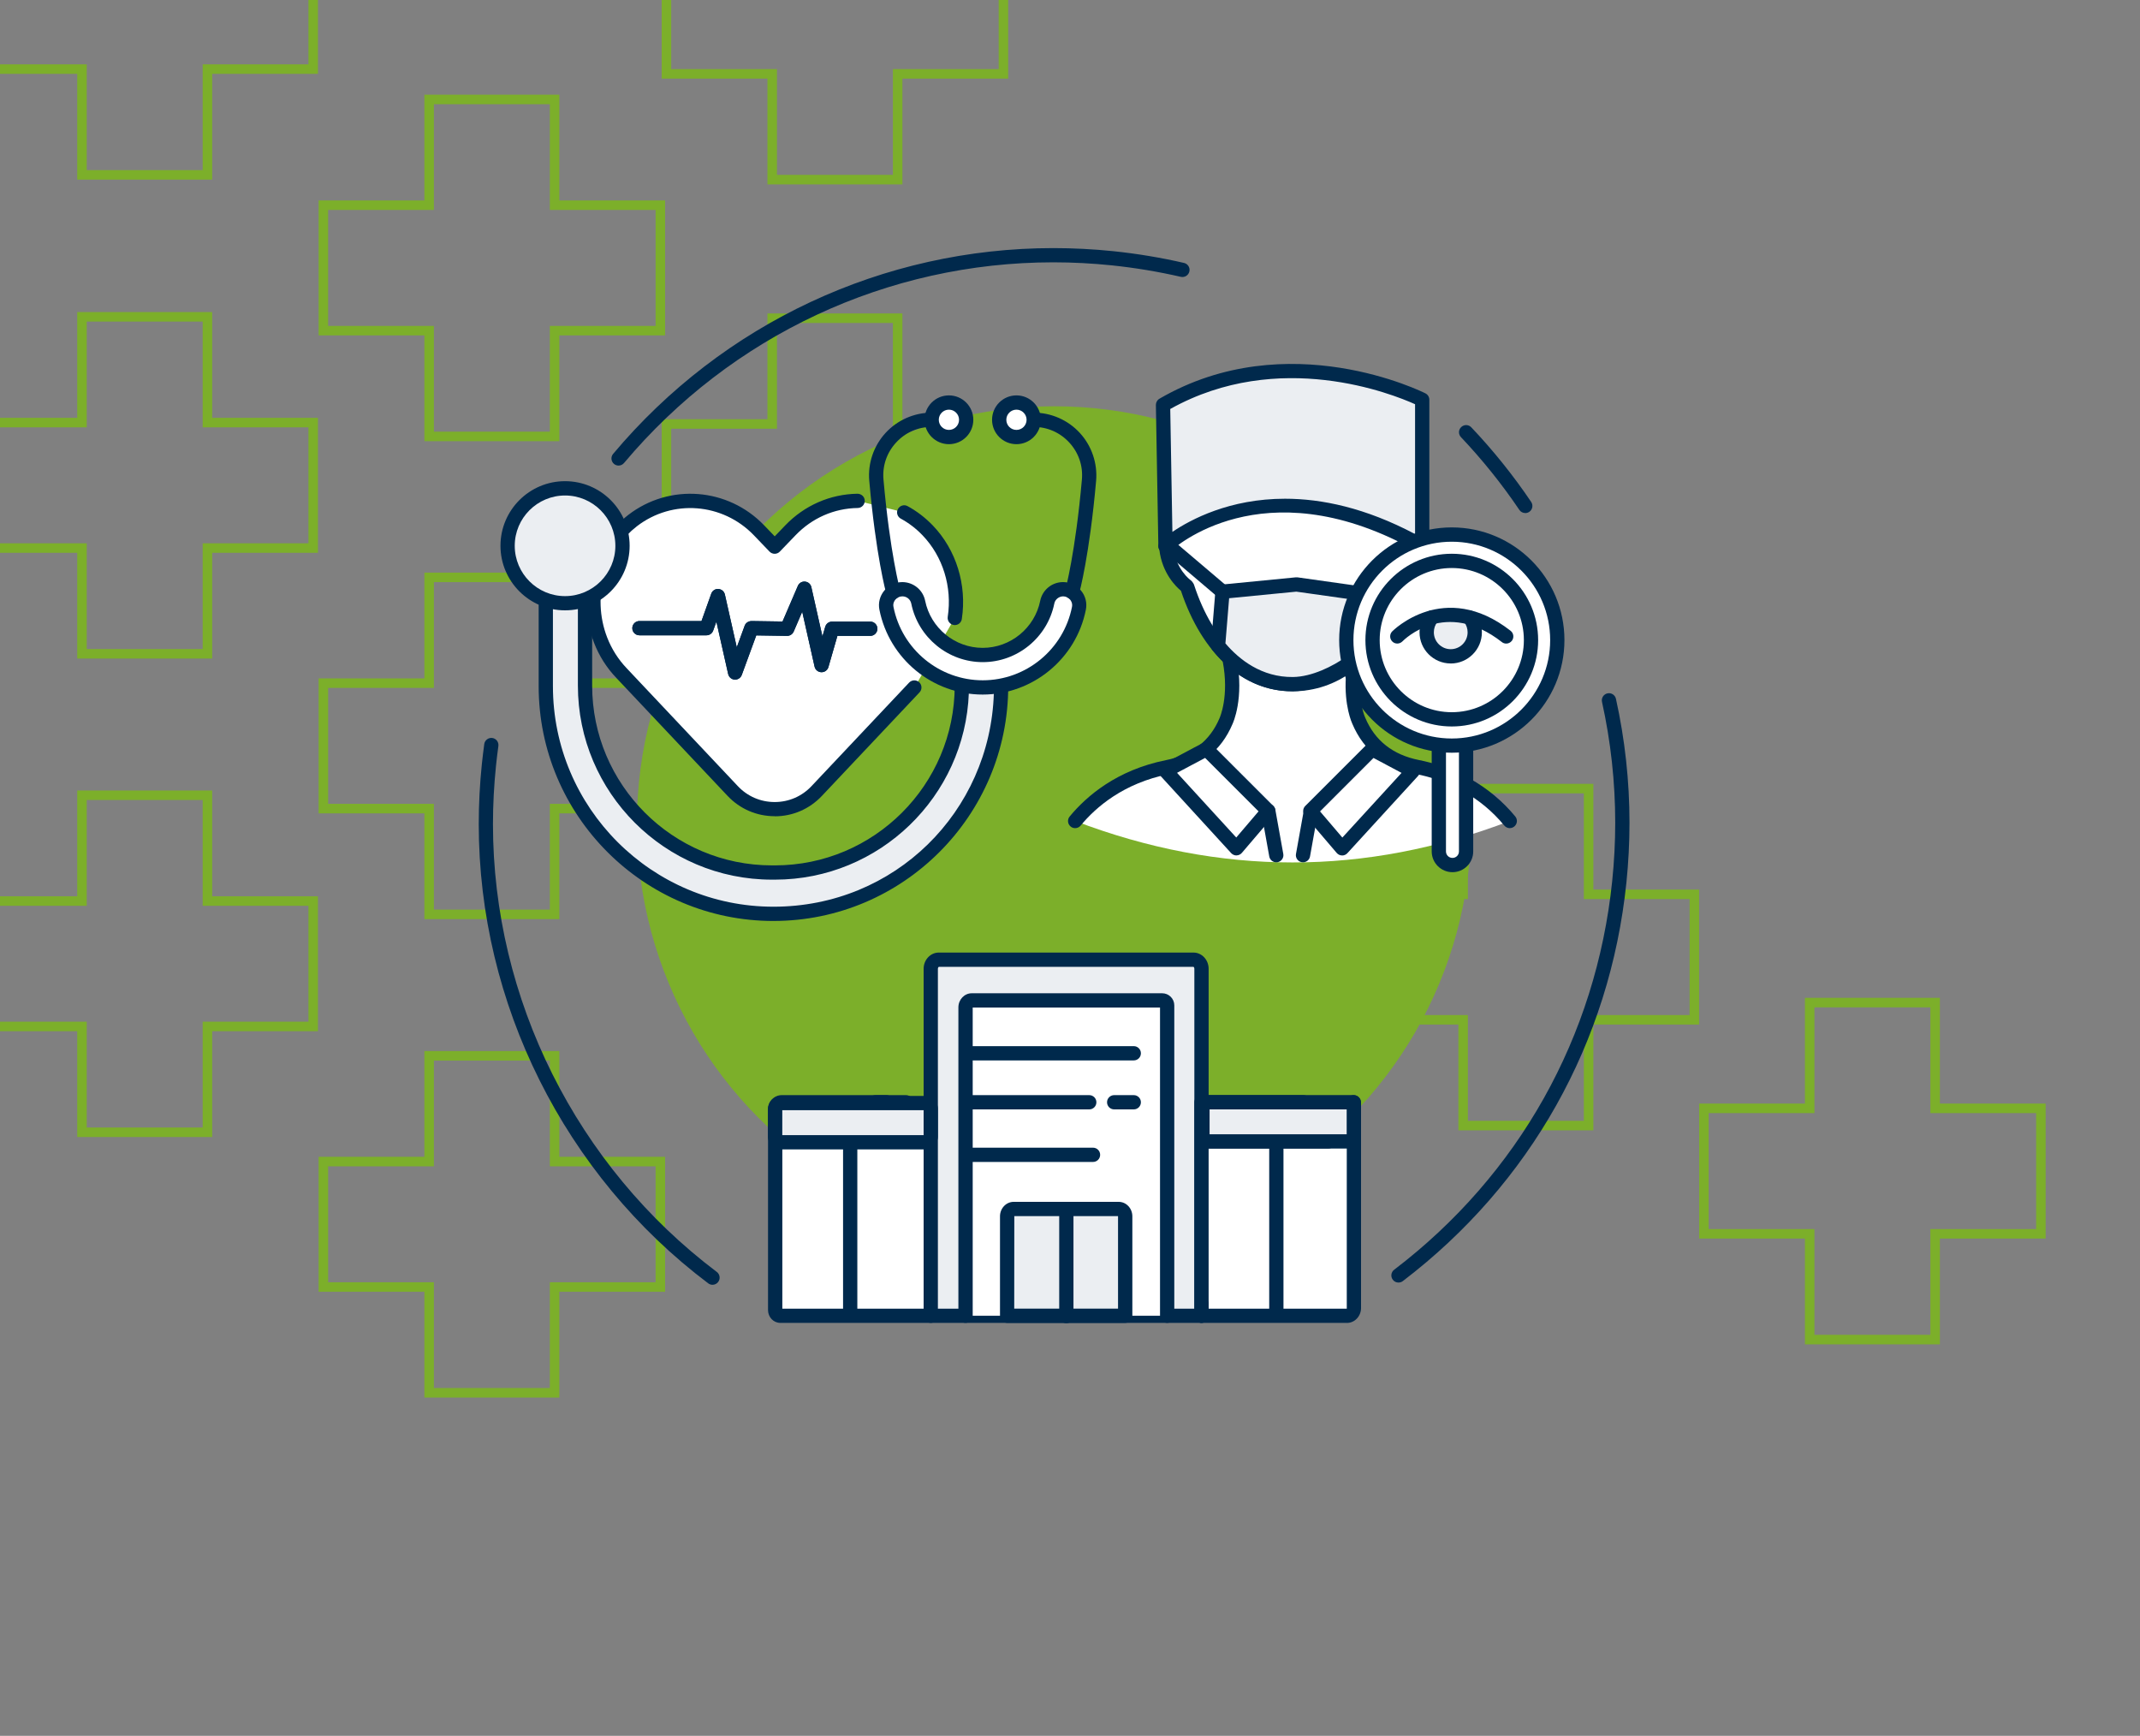 <?xml version="1.0" encoding="UTF-8"?><svg id="Base_Layer" xmlns="http://www.w3.org/2000/svg" width="450" height="365" viewBox="0 0 450 365"><rect x="0" y="0" width="450" height="365" fill="#808080" stroke="none"/><g><polygon points="210 14.53 187.76 14.53 187.76 36.77 163.38 36.77 163.38 14.53 141.14 14.53 141.14 0 139.14 0 139.14 16.53 161.38 16.53 161.38 38.77 189.76 38.77 189.76 16.53 212 16.53 212 0 210 0 210 14.53" style="fill:#7caf2a;"/><polygon points="0 89.86 18.24 89.86 18.24 67.62 42.62 67.62 42.62 89.86 64.86 89.86 64.86 114.24 42.62 114.24 42.62 136.48 18.24 136.48 18.24 114.24 0 114.24 0 116.24 16.24 116.24 16.24 138.48 44.62 138.48 44.62 116.24 66.86 116.24 66.86 87.86 44.62 87.86 44.62 65.62 16.24 65.62 16.24 87.86 0 87.86 0 89.86" style="fill:#7caf2a;"/><polygon points="0 13.53 0 15.53 16.24 15.53 16.24 37.77 44.62 37.77 44.62 15.53 66.86 15.53 66.86 0 64.86 0 64.86 13.53 42.62 13.53 42.62 35.77 18.24 35.77 18.24 13.53 0 13.53" style="fill:#7caf2a;"/><polygon points="0 190.47 18.24 190.47 18.24 168.22 42.62 168.22 42.62 190.47 64.86 190.47 64.86 214.84 42.62 214.84 42.62 237.09 18.24 237.09 18.24 214.84 0 214.84 0 216.84 16.24 216.84 16.24 239.09 44.62 239.09 44.62 216.84 66.86 216.84 66.86 188.47 44.62 188.47 44.62 166.22 16.24 166.22 16.24 188.47 0 188.47 0 190.47" style="fill:#7caf2a;"/><path d="M262.62,110.91h-28.38v22.24h-22.24v28.38h22.24v22.24h28.38v-22.24h22.24v-28.38h-22.24v-22.24Zm20.24,24.24v24.38h-22.24v22.24h-24.38v-22.24h-22.24v-24.38h22.24v-22.24h24.38v22.24h22.24Z" style="fill:#7caf2a;"/><path d="M189.76,138.77v-22.24h22.24v-28.38h-22.24v-22.24h-28.38v22.24h-22.24v28.38h22.24v22.24h28.38Zm-48.62-24.24v-24.38h22.24v-22.24h24.38v22.24h22.24v24.38h-22.24v22.24h-24.38v-22.24h-22.24Z" style="fill:#7caf2a;"/><path d="M89.24,19.91v22.24h-22.24v28.38h22.24v22.24h28.38v-22.24h22.24v-28.38h-22.24V19.91h-28.38Zm48.62,24.24v24.38h-22.24v22.24h-24.38v-22.24h-22.24v-24.38h22.24V21.91h24.38v22.24h22.24Z" style="fill:#7caf2a;"/><path d="M117.62,193.27v-22.24h22.24v-28.38h-22.24v-22.24h-28.38v22.24h-22.24v28.38h22.24v22.24h28.38Zm-48.62-24.24v-24.38h22.24v-22.24h24.38v22.24h22.24v24.38h-22.24v22.24h-24.38v-22.24h-22.24Z" style="fill:#7caf2a;"/><path d="M117.62,221.01h-28.38v22.24h-22.24v28.38h22.24v22.24h28.38v-22.24h22.24v-28.38h-22.24v-22.24Zm20.24,24.24v24.38h-22.24v22.24h-24.38v-22.24h-22.24v-24.38h22.24v-22.24h24.38v22.24h22.24Z" style="fill:#7caf2a;"/></g><g><path d="M306.67,237.68h28.38s0-22.24,0-22.24h22.24s0-28.38,0-28.38h-22.24s0-22.24,0-22.24h-28.38s0,22.24,0,22.24h-22.24s0,28.38,0,28.38h22.24s0,22.24,0,22.24Zm-20.24-24.24v-24.38s22.24,0,22.24,0v-22.24s24.38,0,24.38,0v22.24s22.24,0,22.24,0v24.38s-22.24,0-22.24,0v22.24s-24.38,0-24.38,0v-22.24s-22.24,0-22.24,0Z" style="fill:#7caf2a;"/><path d="M379.54,209.82v22.24s-22.24,0-22.24,0v28.38s22.24,0,22.24,0v22.24s28.38,0,28.38,0v-22.24s22.24,0,22.24,0v-28.38s-22.24,0-22.24,0v-22.24s-28.38,0-28.38,0Zm48.62,24.24v24.38s-22.24,0-22.24,0v22.24s-24.38,0-24.38,0v-22.24s-22.24,0-22.24,0v-24.38s22.24,0,22.24,0v-22.24s24.38,0,24.38,0v22.24s22.24,0,22.24,0Z" style="fill:#7caf2a;"/></g><g><g><g><path d="M149.83,270.16c-.31,0-.63-.1-.9-.3-30.22-22.77-48.26-58.87-48.26-96.56,0-4.18,.22-8.42,.65-12.6,.15-1.41,.32-2.83,.51-4.24,.11-.82,.88-1.39,1.69-1.28,.82,.11,1.39,.87,1.28,1.69-.19,1.37-.36,2.76-.5,4.14-.42,4.08-.64,8.21-.64,12.29,0,36.75,17.6,71.95,47.07,94.16,.66,.5,.79,1.44,.29,2.1-.29,.39-.74,.6-1.2,.6Z" style="fill:#00294c;"/><path d="M294.07,269.69c-.45,0-.9-.2-1.19-.59-.5-.66-.38-1.6,.28-2.1,26.18-19.95,42.46-48.97,45.85-81.7,.42-4.08,.64-8.22,.64-12.29,0-8.55-.94-17.11-2.78-25.42-.18-.81,.33-1.61,1.14-1.79,.81-.18,1.61,.33,1.79,1.14,1.89,8.53,2.85,17.3,2.85,26.07,0,4.17-.22,8.41-.65,12.6-3.47,33.56-20.17,63.31-47.01,83.77-.27,.21-.59,.31-.91,.31Z" style="fill:#00294c;"/><path d="M320.73,107.88c-.48,0-.96-.23-1.24-.66-3.65-5.41-7.79-10.56-12.28-15.3-.57-.6-.55-1.55,.06-2.12,.6-.57,1.55-.55,2.12,.06,4.61,4.86,8.85,10.14,12.59,15.69,.46,.69,.28,1.62-.4,2.08-.26,.17-.55,.26-.84,.26Z" style="fill:#00294c;"/><path d="M130.07,97.9c-.34,0-.68-.12-.96-.35-.63-.53-.72-1.48-.18-2.11,23.09-27.5,56.84-43.27,92.59-43.27,4.18,0,8.42,.22,12.6,.65,5,.52,10,1.35,14.86,2.47,.81,.19,1.31,.99,1.12,1.8s-.99,1.31-1.8,1.12c-4.74-1.09-9.62-1.9-14.5-2.41-4.08-.42-8.21-.64-12.29-.64-34.86,0-67.77,15.38-90.29,42.2-.3,.35-.72,.54-1.15,.54Z" style="fill:#00294c;"/></g><circle cx="221.65" cy="173.15" r="87.72" style="fill:#7caf2a;"/></g><g><path d="M192.29,144.55l-20.53,21.77c-4.8,5.09-12.89,5.09-17.69,0l-23.32-24.73c-1.99-2.07-3.47-4.46-4.47-7.02-1.79-4.62-1.97-9.77-.53-14.49,.95-3.14,2.62-6.08,5-8.56,.72-.75,1.48-1.43,2.28-2.05,7.98-6.15,19.38-5.47,26.6,2.05l3.29,3.43,3.29-3.43c3.9-4.06,9.01-6.12,14.14-6.2l9.8,2.42c1.78,.97,3.44,2.23,4.93,3.78,4.79,4.99,6.69,11.9,5.7,18.42l-8.49,14.61Z" style="fill:#fff;"/><path d="M154.59,142.91s-.06,0-.1,0c-.66-.04-1.22-.52-1.37-1.17l-2.48-11.02-.67,1.87c-.21,.6-.78,1-1.41,1h-14.1c-.83,0-1.5-.67-1.5-1.5s.67-1.5,1.5-1.5h13.05l2.05-5.75c.22-.63,.83-1.04,1.5-.99,.67,.04,1.23,.52,1.37,1.17l2.5,11.09,1.66-4.54c.22-.6,.79-.96,1.43-.98l6.53,.1,3.22-7.49c.26-.6,.86-.97,1.52-.9,.65,.06,1.18,.53,1.32,1.16l2.33,10.36,.59-2.03c.19-.64,.77-1.08,1.44-1.08h8.03c.83,0,1.5,.67,1.5,1.5s-.67,1.5-1.5,1.5h-6.91l-1.89,6.56c-.19,.66-.82,1.11-1.49,1.08-.68-.02-1.27-.5-1.42-1.17l-2.6-11.55-1.79,4.17c-.24,.55-.78,.91-1.38,.91h-.02l-6.47-.1-3.05,8.32c-.22,.59-.78,.98-1.41,.98Z" style="fill:#00294c;"/><path d="M162.92,171.63c-3.8,0-7.33-1.52-9.94-4.29l-23.32-24.73c-2.07-2.15-3.68-4.68-4.77-7.51-1.9-4.91-2.11-10.4-.57-15.46,1.05-3.44,2.9-6.6,5.35-9.16,.76-.79,1.58-1.53,2.44-2.2,8.67-6.69,20.97-5.75,28.59,2.2l2.21,2.3,2.21-2.3c4.04-4.21,9.44-6.57,15.2-6.66,.84,.02,1.51,.65,1.52,1.48,.01,.83-.65,1.51-1.48,1.52-4.96,.07-9.6,2.11-13.08,5.74l-3.3,3.43c-.28,.29-.67,.46-1.08,.46h0c-.41,0-.8-.17-1.08-.46l-3.29-3.43c-6.57-6.84-17.14-7.65-24.6-1.9-.74,.57-1.45,1.21-2.11,1.9-2.16,2.25-3.72,4.93-4.64,7.96-1.34,4.42-1.17,9.22,.49,13.51,.95,2.45,2.35,4.65,4.15,6.53l23.33,24.74c2.03,2.16,4.79,3.35,7.75,3.35,2.96,0,5.72-1.19,7.75-3.35l20.53-21.77c.57-.6,1.52-.63,2.12-.06,.6,.57,.63,1.52,.06,2.12l-20.53,21.77c-2.61,2.76-6.13,4.29-9.93,4.29Z" style="fill:#00294c;"/><path d="M200.78,131.44c-.08,0-.15,0-.23-.02-.82-.12-1.38-.89-1.26-1.71,.96-6.29-1.02-12.7-5.3-17.15-1.35-1.41-2.89-2.59-4.57-3.5-.73-.4-1-1.31-.6-2.03,.4-.73,1.31-1,2.03-.6,1.95,1.06,3.73,2.43,5.3,4.06,4.92,5.12,7.2,12.48,6.1,19.68-.11,.74-.75,1.27-1.48,1.27Z" style="fill:#00294c;"/><path d="M154.59,142.91s-.06,0-.1,0c-.66-.04-1.22-.52-1.37-1.17l-2.48-11.02-.67,1.87c-.21,.6-.78,1-1.41,1h-14.1c-.83,0-1.5-.67-1.5-1.5s.67-1.5,1.5-1.5h13.05l2.05-5.75c.22-.63,.83-1.04,1.5-.99,.67,.04,1.23,.52,1.37,1.17l2.5,11.09,1.66-4.54c.22-.6,.79-.96,1.43-.98l6.53,.1,3.22-7.49c.26-.6,.86-.97,1.52-.9,.65,.06,1.18,.53,1.32,1.16l2.33,10.36,.59-2.03c.19-.64,.77-1.08,1.44-1.08h8.03c.83,0,1.5,.67,1.5,1.5s-.67,1.5-1.5,1.5h-6.91l-1.89,6.56c-.19,.66-.82,1.11-1.49,1.08-.68-.02-1.27-.5-1.42-1.17l-2.6-11.55-1.79,4.17c-.24,.55-.78,.91-1.38,.91h-.02l-6.47-.1-3.05,8.32c-.22,.59-.78,.98-1.41,.98Z" style="fill:#00294c;"/><path d="M123.02,123.7v20.46c0,21.71,17.6,39.31,39.31,39.31h.62c21.7,0,39.3-17.59,39.31-39.29l8.25,.11c0,26.44-21.43,47.87-47.87,47.87s-47.87-21.43-47.87-47.87v-21.55" style="fill:#ebeef2;"/><path d="M162.64,193.66c-27.22,0-49.37-22.15-49.37-49.37v-21.55c0-.83,.67-1.5,1.5-1.5s1.5,.67,1.5,1.5v21.55c0,25.57,20.8,46.37,46.37,46.37s45.56-20,46.35-44.89l-5.26-.07c-.81,21.79-18.8,39.27-40.78,39.27h-.62c-22.5,0-40.81-18.31-40.81-40.81v-20.46c0-.83,.67-1.5,1.5-1.5s1.5,.67,1.5,1.5v20.46c0,20.85,16.96,37.81,37.81,37.81h.62c20.84,0,37.8-16.95,37.81-37.79,0-.4,.16-.79,.45-1.07,.29-.28,.63-.43,1.07-.43l8.25,.11c.82,.01,1.48,.68,1.48,1.5,0,27.22-22.15,49.37-49.37,49.37Z" style="fill:#00294c;"/><path d="M223.55,123.89c2.11,.01,3.74,1.93,3.33,4-1.87,9.46-10.26,16.65-20.24,16.65s-18.38-7.19-20.25-16.65c-.41-2.07,1.22-3.99,3.33-4,1.62,0,3.02,1.13,3.34,2.72,1.28,6.32,6.89,11.12,13.57,11.12s12.3-4.8,13.57-11.12c.32-1.59,1.72-2.72,3.34-2.72" style="fill:#fff;"/><g><path d="M223.55,123.89c2.11,.01,3.74,1.93,3.33,4-1.87,9.46-10.26,16.65-20.24,16.65s-18.38-7.19-20.25-16.65c-.41-2.07,1.22-3.99,3.33-4,1.62,0,3.02,1.13,3.34,2.72,1.28,6.32,6.89,11.12,13.57,11.12s12.3-4.8,13.57-11.12c.32-1.59,1.72-2.72,3.34-2.72Z" style="fill:#fff;"/><path d="M206.64,146.05c-10.54,0-19.67-7.51-21.72-17.86-.28-1.41,.09-2.86,1.01-3.98,.93-1.14,2.32-1.8,3.79-1.81,2.35,0,4.36,1.64,4.82,3.92,1.16,5.74,6.25,9.91,12.1,9.91s10.94-4.17,12.1-9.91c.46-2.27,2.47-3.92,4.79-3.92,0,0,.02,0,.02,0,1.48,0,2.86,.67,3.79,1.81,.92,1.12,1.28,2.57,1,3.98-2.04,10.35-11.18,17.86-21.71,17.86Zm-16.9-20.65h0c-.58,0-1.12,.26-1.48,.71-.2,.25-.53,.78-.38,1.5,1.77,8.95,9.66,15.44,18.77,15.44s17-6.49,18.77-15.44c.14-.72-.18-1.25-.38-1.5-.37-.45-.91-.71-1.48-.71h0c-.86,0-1.69,.63-1.86,1.51-1.44,7.14-7.77,12.32-15.04,12.32s-13.6-5.18-15.04-12.32c-.18-.88-.96-1.51-1.85-1.51Z" style="fill:#00294c;"/></g><g><path d="M130.9,114.77c0,6.67-5.41,12.08-12.08,12.08s-12.08-5.41-12.08-12.08,5.41-12.08,12.08-12.08,12.08,5.41,12.08,12.08Z" style="fill:#ebeef2;"/><path d="M118.82,128.34c-7.49,0-13.58-6.09-13.58-13.58s6.09-13.58,13.58-13.58,13.58,6.09,13.58,13.58-6.09,13.58-13.58,13.58Zm0-24.15c-5.83,0-10.58,4.74-10.58,10.58s4.75,10.58,10.58,10.58,10.58-4.75,10.58-10.58-4.74-10.58-10.58-10.58Z" style="fill:#00294c;"/></g><path d="M187.82,125.99c-.66,0-1.26-.44-1.44-1.1-.09-.32-2.2-8.09-3.59-23.78-.33-3.67,.92-7.34,3.41-10.06,2.49-2.72,6.03-4.28,9.72-4.28,.83,0,1.5,.67,1.5,1.5s-.67,1.5-1.5,1.5c-2.89,0-5.56,1.17-7.51,3.31-1.95,2.13-2.89,4.89-2.63,7.77,1.36,15.38,3.47,23.17,3.49,23.25,.22,.8-.25,1.62-1.05,1.84-.13,.04-.27,.05-.4,.05Z" style="fill:#00294c;"/><path d="M225.46,125.99c-.13,0-.27-.02-.4-.05-.8-.22-1.27-1.05-1.05-1.84,.02-.08,2.13-7.86,3.49-23.25,.26-2.88-.68-5.64-2.63-7.77-1.95-2.13-4.62-3.31-7.51-3.31-.83,0-1.5-.67-1.5-1.5s.67-1.5,1.5-1.5c3.69,0,7.23,1.56,9.72,4.28,2.49,2.72,3.73,6.39,3.41,10.06-1.39,15.69-3.5,23.46-3.59,23.78-.18,.66-.79,1.1-1.44,1.1Z" style="fill:#00294c;"/><path d="M203.17,88.27c0,2-1.62,3.63-3.63,3.63s-3.63-1.62-3.63-3.63,1.63-3.63,3.63-3.63,3.63,1.63,3.63,3.63" style="fill:#fff;"/><path d="M199.54,93.4c-2.83,0-5.13-2.3-5.13-5.13s2.3-5.13,5.13-5.13,5.13,2.3,5.13,5.13-2.3,5.13-5.13,5.13Zm0-7.26c-1.17,0-2.13,.95-2.13,2.13s.95,2.13,2.13,2.13,2.13-.96,2.13-2.13-.96-2.13-2.13-2.13Z" style="fill:#00294c;"/><path d="M217.37,88.27c0,2-1.62,3.63-3.63,3.63s-3.63-1.62-3.63-3.63,1.63-3.63,3.63-3.63,3.63,1.63,3.63,3.63" style="fill:#fff;"/><path d="M213.74,93.4c-2.83,0-5.13-2.3-5.13-5.13s2.3-5.13,5.13-5.13,5.13,2.3,5.13,5.13-2.3,5.13-5.13,5.13Zm0-7.26c-1.17,0-2.13,.95-2.13,2.13s.95,2.13,2.13,2.13,2.13-.96,2.13-2.13-.96-2.13-2.13-2.13Z" style="fill:#00294c;"/></g><g><path d="M186.38,231.78h-22.01c-.76,0-1.38,.69-1.38,1.55v42.14c0,.67,.48,1.2,1.07,1.2h119.15c.81,0,1.46-.73,1.46-1.64v-42.19" style="fill:#fff;"/><g><path d="M195.72,276.67v-72.96c0-1.05,.76-1.91,1.69-1.91h53.55c.94,0,1.69,.85,1.69,1.91v72.96" style="fill:#ebeef2;"/><path d="M252.65,278.17c-.83,0-1.5-.67-1.5-1.5v-72.96c0-.27-.16-.41-.19-.41h-53.55s-.19,.13-.19,.41v72.96c0,.83-.67,1.5-1.5,1.5s-1.5-.67-1.5-1.5v-72.96c0-1.88,1.43-3.41,3.19-3.41h53.55c1.76,0,3.19,1.53,3.19,3.41v72.96c0,.83-.67,1.5-1.5,1.5Z" style="fill:#00294c;"/></g><path d="M283.22,278.17h-119.15c-1.42,0-2.57-1.21-2.57-2.7v-42.14c0-1.68,1.29-3.05,2.88-3.05h22.01c.83,0,1.5,.67,1.5,1.5s-.67,1.5-1.5,1.5h-21.88s0,.03,0,.05v41.85h118.69s0-.06,0-.14v-42.19c0-.83,.67-1.5,1.5-1.5s1.5,.67,1.5,1.5v42.19c0,1.73-1.33,3.14-2.96,3.14Z" style="fill:#00294c;"/><g><path d="M203.03,276.67v-64.84c0-.81,.59-1.47,1.31-1.47h40.05c.58,0,1.04,.47,1.04,1.04v65.27" style="fill:#fff;"/><path d="M245.43,278.17c-.83,0-1.5-.67-1.5-1.5v-64.81h-39.39v64.81c0,.83-.68,1.5-1.51,1.5s-1.5-.67-1.5-1.5v-64.84c0-1.64,1.26-2.97,2.81-2.97h40.05c1.4,0,2.54,1.14,2.54,2.54v65.27c0,.83-.67,1.5-1.5,1.5Z" style="fill:#00294c;"/></g><g><path d="M211.77,276.67v-20.91c0-.85,.61-1.54,1.37-1.54h22.09c.76,0,1.37,.69,1.37,1.54v20.91h-24.82Z" style="fill:#ebeef2;"/><path d="M236.6,278.17h-24.82c-.83,0-1.5-.67-1.5-1.5v-20.91c0-1.67,1.29-3.04,2.87-3.04h22.09c1.58,0,2.87,1.36,2.87,3.04v20.91c0,.83-.67,1.5-1.5,1.5Zm-23.32-3h21.82v-19.41s0-.03,0-.04h-21.81l-.02,19.45Z" style="fill:#00294c;"/></g><polyline points="274.1 231.78 252.65 231.78 252.65 276.67" style="fill:#fff;"/><path d="M252.65,278.17c-.83,0-1.5-.67-1.5-1.5v-44.89c0-.83,.67-1.5,1.5-1.5h21.44c.83,0,1.5,.67,1.5,1.5s-.67,1.5-1.5,1.5h-19.94v43.39c0,.83-.67,1.5-1.5,1.5Z" style="fill:#00294c;"/><path d="M190.51,233.28h-6.41c-.83,0-1.5-.67-1.5-1.5s.67-1.5,1.5-1.5h6.41c.83,0,1.5,.67,1.5,1.5s-.67,1.5-1.5,1.5Z" style="fill:#00294c;"/><path d="M229.05,233.28h-25.46c-.83,0-1.5-.67-1.5-1.5s.67-1.5,1.5-1.5h25.46c.83,0,1.5,.67,1.5,1.5s-.67,1.5-1.5,1.5Z" style="fill:#00294c;"/><path d="M238.41,233.28h-4.12c-.83,0-1.5-.67-1.5-1.5s.67-1.5,1.5-1.5h4.12c.83,0,1.5,.67,1.5,1.5s-.67,1.5-1.5,1.5Z" style="fill:#00294c;"/><path d="M238.41,222.98h-34.82c-.83,0-1.5-.67-1.5-1.5s.67-1.5,1.5-1.5h34.82c.83,0,1.5,.67,1.5,1.5s-.67,1.5-1.5,1.5Z" style="fill:#00294c;"/><path d="M229.84,244.33h-26.21c-.83,0-1.5-.67-1.5-1.5s.67-1.5,1.5-1.5h26.21c.83,0,1.5,.67,1.5,1.5s-.67,1.5-1.5,1.5Z" style="fill:#00294c;"/><path d="M224.23,278.24c-.83,0-1.5-.67-1.5-1.5v-22.2c0-.83,.67-1.5,1.5-1.5s1.5,.67,1.5,1.5v22.2c0,.83-.67,1.5-1.5,1.5Z" style="fill:#00294c;"/><path d="M190.51,241.51h-27.08c-.83,0-1.5-.67-1.5-1.5s.67-1.5,1.5-1.5h27.08c.83,0,1.5,.67,1.5,1.5s-.67,1.5-1.5,1.5Z" style="fill:#00294c;"/><path d="M279.32,241.51h-26.47c-.83,0-1.5-.67-1.5-1.5s.67-1.5,1.5-1.5h26.47c.83,0,1.5,.67,1.5,1.5s-.67,1.5-1.5,1.5Z" style="fill:#00294c;"/><path d="M178.78,277.52c-.83,0-1.5-.67-1.5-1.5v-35.38c0-.83,.67-1.5,1.5-1.5s1.5,.67,1.5,1.5v35.38c0,.83-.67,1.5-1.5,1.5Z" style="fill:#00294c;"/><path d="M268.39,277.52c-.83,0-1.5-.67-1.5-1.5v-35.09c0-.83,.67-1.5,1.5-1.5s1.5,.67,1.5,1.5v35.09c0,.83-.67,1.5-1.5,1.5Z" style="fill:#00294c;"/><path d="M284.68,236.39c-.83,0-1.5-.67-1.5-1.5v-3.11c0-.83,.67-1.5,1.5-1.5s1.5,.67,1.5,1.5v3.11c0,.83-.67,1.5-1.5,1.5Z" style="fill:#00294c;"/><g><path d="M252.94,231.78h31.64c.05,0,.1,.04,.1,.1v8.04c0,.05-.04,.1-.1,.1h-31.64c-.05,0-.1-.04-.1-.1v-8.04c0-.05,.04-.1,.1-.1Z" style="fill:#ebeef2;"/><path d="M284.58,241.51h-31.64c-.88,0-1.6-.72-1.6-1.6v-8.04c0-.88,.72-1.6,1.6-1.6h31.64c.88,0,1.6,.72,1.6,1.6v8.04c0,.88-.72,1.6-1.6,1.6Zm-30.23-3h28.83v-5.23h-28.83v5.23Z" style="fill:#00294c;"/></g><g><path d="M164.2,231.96h30.31c.67,0,1.21,.54,1.21,1.21v5.82c0,.67-.54,1.21-1.21,1.21h-30.31c-.67,0-1.21-.54-1.21-1.21v-5.82c0-.67,.54-1.21,1.21-1.21Z" style="fill:#ebeef2;"/><path d="M194.51,241.69h-30.31c-1.49,0-2.71-1.21-2.71-2.71v-5.82c0-1.49,1.21-2.71,2.71-2.71h30.31c1.49,0,2.71,1.21,2.71,2.71v5.82c0,1.49-1.21,2.71-2.71,2.71Zm-30.01-3h29.72v-5.24h-29.72v5.24Z" style="fill:#00294c;"/></g></g><g><g><path d="M317.48,172.64c-2.08-2.52-5.04-5.32-9.09-7.59l-5.9-2.59c-1.38-.46-2.84-.85-4.4-1.16-6.88-1.38-10.5-5.33-12.35-9.7,0,0-1.61-3.37-1.23-9.2l-25.93-3.63c1.53,8.04-.76,12.83-.76,12.83-1.85,4.38-5.47,8.33-12.35,9.7-9.75,1.95-15.84,7.04-19.39,11.34,30.48,11.61,60.95,11.63,91.4,0Z" style="fill:#fff;"/><g><path d="M245.23,114.94c.46,5.6,4.27,8.29,4.27,8.29l.16,.23c3.63,11.12,11.23,20.52,22.24,20.4,4.53-.05,8.43-1.53,11.71-3.98,0,0,9.86-5.28,15.23-24.12-1.78-19.71-47.68-9.68-47.68-9.68l-6.07,8.76" style="fill:#fff;"/><path d="M271.7,145.36c-10.25,0-18.96-7.88-23.37-21.14-.98-.8-3.95-3.63-4.54-8.63-.28-.49-.28-1.11,.07-1.6l6.07-8.76c.22-.31,.54-.53,.91-.61,1.31-.29,32.12-6.88,44.43,2.14,3.03,2.22,4.74,5.21,5.07,8.87,.02,.18,0,.37-.05,.55-5.23,18.39-14.66,24.29-15.85,24.97-3.71,2.75-7.91,4.17-12.51,4.22-.07,0-.15,0-.22,0Zm-24.95-30.29c.48,4.61,3.5,6.85,3.63,6.94,.14,.1,.27,.23,.36,.37l.16,.23c.08,.12,.15,.25,.19,.38,3.96,12.14,11.66,19.36,20.62,19.36,.06,0,.12,0,.18,0,3.98-.04,7.62-1.28,10.82-3.68,.06-.05,.12-.09,.19-.12,.09-.05,9.3-5.26,14.41-22.93-.31-2.68-1.56-4.79-3.83-6.45-10.37-7.61-37.18-2.61-41.44-1.75l-5.3,7.65Z" style="fill:#00294c;"/></g><path d="M226.08,174.14c-.34,0-.67-.11-.95-.34-.64-.53-.73-1.47-.2-2.11,3.52-4.26,9.89-9.78,20.25-11.85,5.47-1.09,9.26-4.06,11.26-8.82,.05-.1,2.08-4.58,.67-11.97-.16-.81,.38-1.6,1.19-1.75,.81-.16,1.6,.38,1.75,1.19,1.6,8.42-.78,13.54-.88,13.76-2.39,5.66-6.91,9.23-13.41,10.53-9.49,1.9-15.31,6.93-18.52,10.82-.3,.36-.73,.54-1.16,.54Z" style="fill:#00294c;"/><path d="M302.49,163.96c-.16,0-.32-.02-.47-.08-1.35-.45-2.77-.82-4.22-1.11-6.5-1.3-11.02-4.86-13.44-10.59-.04-.09-1.75-3.73-1.35-9.88,.05-.83,.78-1.46,1.59-1.4,.83,.05,1.45,.77,1.4,1.59-.35,5.37,1.07,8.42,1.09,8.45,2.04,4.82,5.83,7.79,11.29,8.88,1.57,.31,3.11,.72,4.58,1.21,.79,.26,1.21,1.11,.95,1.9-.21,.63-.79,1.03-1.42,1.03Z" style="fill:#00294c;"/><g><path d="M317.48,172.64c-2.08-2.52-5.04-5.32-9.09-7.59" style="fill:#fff;"/><path d="M317.48,174.14c-.43,0-.86-.19-1.16-.55-2.42-2.93-5.34-5.37-8.67-7.23-.72-.4-.98-1.32-.58-2.04,.41-.72,1.32-.98,2.04-.58,3.66,2.05,6.86,4.72,9.52,7.94,.53,.64,.44,1.58-.2,2.11-.28,.23-.62,.34-.95,.34Z" style="fill:#00294c;"/></g><g><path d="M299.06,113.27v-29.22s-27.88-14.37-54.5,1.08l.52,29.7s19.57-18.5,52.19-.99" style="fill:#ebeef2;"/><path d="M245.08,116.33c-.2,0-.4-.04-.58-.12-.55-.23-.91-.76-.92-1.35l-.52-29.7c0-.54,.28-1.05,.75-1.32,27.01-15.69,55.65-1.27,55.94-1.12,.5,.26,.81,.77,.81,1.33v29.22c0,.83-.67,1.5-1.5,1.5-.19,0-.37-.03-.53-.1-.42,.65-1.28,.87-1.96,.5-31.21-16.75-49.69,.04-50.46,.76-.28,.27-.65,.41-1.03,.41Zm25.14-11.46c7.68,0,16.87,1.89,27.34,7.43v-27.3c-4.67-2.11-28.63-11.76-51.48,1l.45,25.85c3.84-2.61,12.02-6.98,23.7-6.98Z" style="fill:#00294c;"/></g><g><polygon points="288.55 157.53 275.54 170.54 282.23 178.38 297.13 162.1 288.55 157.53" style="fill:#fff;"/><path d="M282.23,179.88h-.03c-.43,0-.84-.2-1.12-.53l-6.69-7.84c-.51-.6-.47-1.48,.08-2.03l13.01-13.01c.47-.47,1.18-.57,1.76-.26l8.59,4.57c.41,.22,.7,.61,.77,1.07,.08,.46-.06,.92-.37,1.27l-14.9,16.28c-.28,.31-.69,.49-1.11,.49Zm-4.65-9.26l4.69,5.5,12.45-13.6-5.9-3.14-11.24,11.24Z" style="fill:#00294c;"/></g><g><polygon points="253.69 157.53 266.7 170.54 260 178.38 245.1 162.1 253.69 157.53" style="fill:#fff;"/><path d="M260,179.88c-.42,0-.82-.18-1.11-.49l-14.9-16.28c-.31-.34-.45-.81-.37-1.27,.08-.46,.36-.85,.77-1.07l8.59-4.57c.58-.31,1.3-.2,1.76,.26l13.01,13.01c.55,.55,.59,1.44,.08,2.03l-6.69,7.84c-.28,.33-.68,.52-1.12,.53h-.03Zm-12.49-17.37l12.45,13.6,4.69-5.5-11.24-11.24-5.9,3.14Z" style="fill:#00294c;"/></g><g><line x1="266.7" y1="170.54" x2="268.37" y2="179.82" style="fill:#fff;"/><path d="M268.37,181.32c-.71,0-1.34-.51-1.47-1.23l-1.67-9.29c-.15-.82,.4-1.6,1.21-1.74,.82-.15,1.6,.4,1.74,1.21l1.67,9.29c.15,.82-.4,1.6-1.21,1.74-.09,.02-.18,.02-.27,.02Z" style="fill:#00294c;"/></g><g><line x1="275.66" y1="170.54" x2="273.99" y2="179.82" style="fill:#fff;"/><path d="M274,181.32c-.09,0-.18,0-.27-.02-.82-.15-1.36-.93-1.21-1.74l1.67-9.29c.15-.82,.93-1.36,1.74-1.21,.82,.15,1.36,.93,1.21,1.74l-1.67,9.29c-.13,.73-.76,1.23-1.47,1.23Z" style="fill:#00294c;"/></g></g><g><path d="M284.67,138.81c-3.27,2.46-8.24,5-12.77,5.05-6.48,.07-11.78-3.15-15.79-8.09,.04-.24,.05-.38,.05-.38l.89-10.96,15.55-1.52,12.75,1.8-.69,14.11Z" style="fill:#ebeef2;"/><path d="M271.7,145.36c-6.37,0-12.16-2.99-16.75-8.65-.27-.33-.38-.75-.32-1.17l.05-.35,.89-10.9c.06-.72,.63-1.3,1.35-1.37l15.55-1.52c.12-.01,.24,0,.35,0l12.75,1.8c.77,.11,1.33,.78,1.29,1.56l-.69,14.11c-.02,.45-.24,.86-.6,1.13-1.65,1.24-7.5,5.28-13.65,5.35-.07,0-.15,0-.22,0Zm-14.01-10.06c2.87,3.37,7.59,7.14,14.21,7.06,3.92-.05,8.31-2.2,11.32-4.34l.59-12.03-11.22-1.58-14.13,1.38-.78,9.51Zm26.99,3.51h0Z" style="fill:#00294c;"/></g><g><g><path d="M302.56,156.73v22.3c0,1.58,1.28,2.86,2.86,2.86h0c1.58,0,2.86-1.28,2.86-2.86v-22.37" style="fill:#fff;"/><path d="M305.43,183.4c-2.41,0-4.37-1.96-4.37-4.36v-22.3c0-.83,.67-1.5,1.5-1.5s1.5,.67,1.5,1.5v22.3c0,.75,.61,1.36,1.37,1.36s1.36-.61,1.36-1.36v-22.37c0-.83,.67-1.5,1.5-1.5s1.5,.67,1.5,1.5v22.37c0,2.41-1.96,4.36-4.36,4.36Z" style="fill:#00294c;"/></g><g><circle cx="305.28" cy="134.6" r="22.19" style="fill:#fff;"/><path d="M305.28,158.28c-13.06,0-23.68-10.62-23.68-23.69s10.62-23.69,23.68-23.69,23.69,10.62,23.69,23.69-10.62,23.69-23.69,23.69Zm0-44.37c-11.41,0-20.68,9.28-20.68,20.69s9.28,20.69,20.68,20.69,20.69-9.28,20.69-20.69-9.28-20.69-20.69-20.69Z" style="fill:#00294c;"/></g><g><circle cx="305.28" cy="134.6" r="16.66" style="fill:#fff;"/><path d="M305.28,152.76c-10.01,0-18.16-8.15-18.16-18.16s8.15-18.16,18.16-18.16,18.16,8.15,18.16,18.16-8.15,18.16-18.16,18.16Zm0-33.32c-8.36,0-15.16,6.8-15.16,15.16s6.8,15.16,15.16,15.16,15.16-6.8,15.16-15.16-6.8-15.16-15.16-15.16Z" style="fill:#00294c;"/></g><g><g><path d="M309.07,129.9c.65,.85,1.03,1.91,1.03,3.06,0,2.79-2.26,5.05-5.05,5.05s-5.05-2.26-5.05-5.05c0-1.18,.41-2.27,1.09-3.13" style="fill:#ebeef2;"/><path d="M305.05,139.51c-3.61,0-6.55-2.94-6.55-6.55,0-1.47,.5-2.91,1.41-4.06,.51-.65,1.46-.76,2.11-.25,.65,.51,.76,1.46,.25,2.11-.5,.63-.76,1.39-.76,2.2,0,1.96,1.59,3.55,3.55,3.55s3.55-1.59,3.55-3.55c0-.78-.25-1.53-.72-2.15-.5-.66-.37-1.6,.29-2.1,.66-.5,1.6-.37,2.1,.29,.87,1.15,1.33,2.52,1.33,3.97,0,3.61-2.94,6.55-6.55,6.55Z" style="fill:#00294c;"/></g><path d="M316.73,135.33c-.32,0-.65-.1-.92-.32-11.81-9.22-20.54-.51-20.91-.14-.58,.59-1.53,.61-2.12,.03-.59-.58-.61-1.52-.04-2.12,.11-.11,10.93-11.05,24.91-.14,.65,.51,.77,1.45,.26,2.11-.3,.38-.74,.58-1.18,.58Z" style="fill:#00294c;"/></g></g><g><line x1="245.24" y1="114.38" x2="257.06" y2="124.42" style="fill:#fff;"/><path d="M257.06,125.92c-.34,0-.69-.12-.97-.36l-11.82-10.04c-.63-.54-.71-1.48-.17-2.11,.54-.63,1.48-.71,2.11-.17l11.82,10.04c.63,.54,.71,1.48,.17,2.11-.3,.35-.72,.53-1.14,.53Z" style="fill:#00294c;"/></g></g></g></svg>